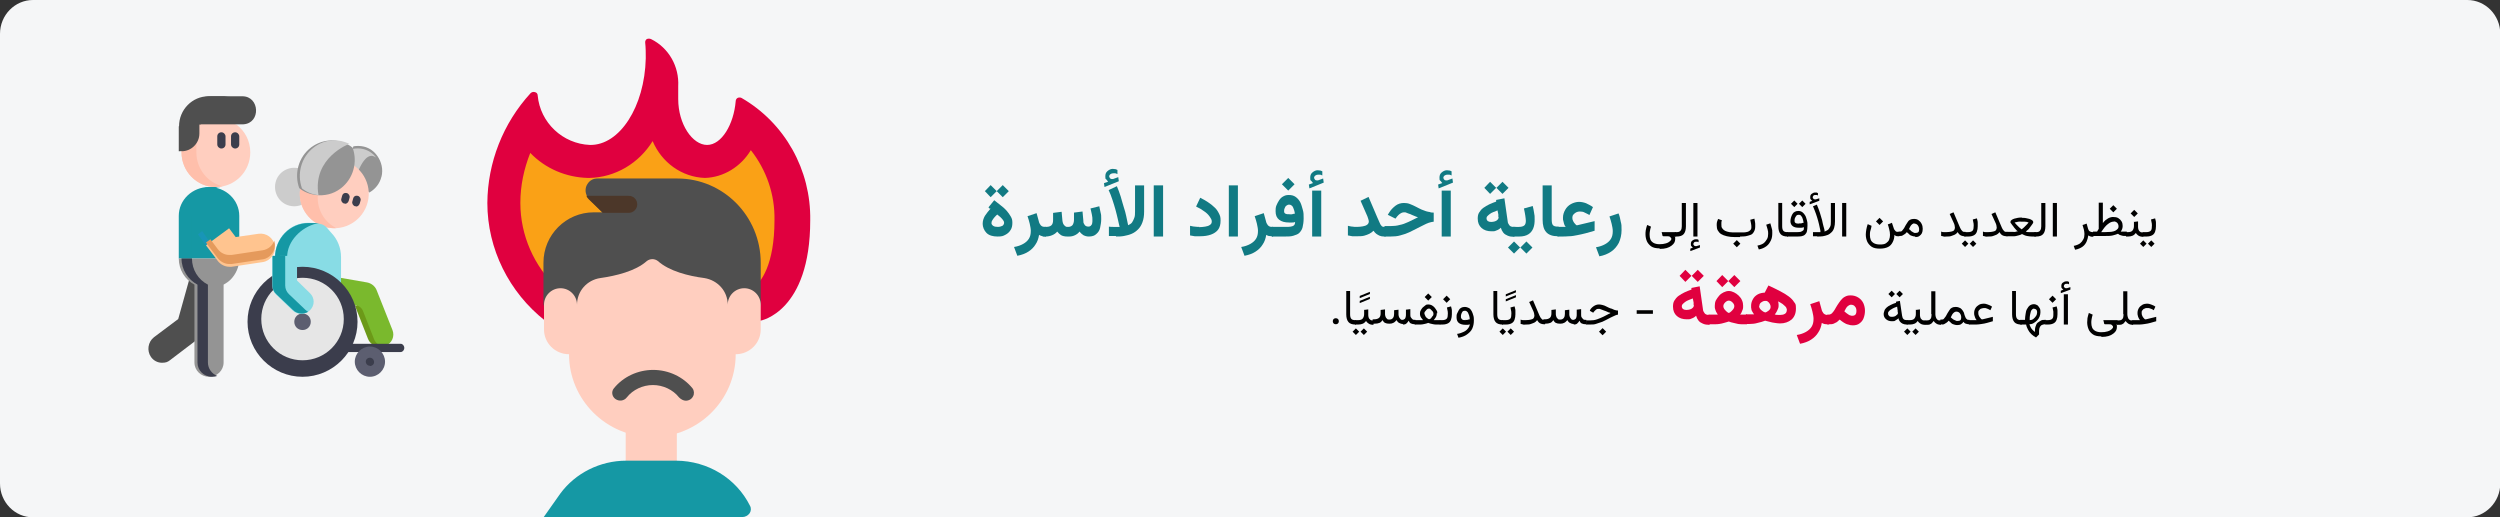 <?xml version="1.0" encoding="UTF-8"?>
<svg xmlns="http://www.w3.org/2000/svg" id="Ebene_1" data-name="Ebene 1" version="1.1" viewBox="0 0 909 188">
  <rect x="0" y="0" width="909" height="188" fill="#333333" stroke="none"/>
  <defs>
    <style>
      .cls-1 {
        fill: #ccc;
      }

      .cls-1, .cls-2, .cls-3, .cls-4, .cls-5, .cls-6, .cls-7, .cls-8, .cls-9, .cls-10, .cls-11, .cls-12, .cls-13, .cls-14, .cls-15, .cls-16, .cls-17, .cls-18, .cls-19, .cls-20, .cls-21 {
        stroke-width: 0px;
      }

      .cls-2 {
        fill: #117a83;
      }

      .cls-3 {
        fill: #3b3d4c;
      }

      .cls-4 {
        fill: #000;
      }

      .cls-5 {
        fill: #7ab92d;
      }

      .cls-6 {
        fill: #ffbfab;
      }

      .cls-7 {
        fill: #e6e6e6;
      }

      .cls-8 {
        fill: #f5f6f7;
      }

      .cls-9 {
        fill: #949494;
      }

      .cls-10 {
        fill: #faa116;
      }

      .cls-11 {
        fill: #e0003f;
      }

      .cls-12 {
        fill: #4f4f4f;
      }

      .cls-13 {
        fill: #5c5e70;
      }

      .cls-14 {
        fill: #1598a4;
      }

      .cls-15 {
        fill: #ffcebf;
      }

      .cls-16 {
        fill: #1895b7;
      }

      .cls-17 {
        fill: #88dce5;
      }

      .cls-18 {
        fill: #4c3729;
      }

      .cls-19 {
        fill: #6c9918;
      }

      .cls-20 {
        fill: #ffc48f;
      }

      .cls-21 {
        fill: #e59a5c;
      }
    </style>
  </defs>
  <g id="Page-1">
    <g id="vorlage">
      <g id="gewalt-in-der-pflege-gruende-ara">
        <g id="Group-9">
          <path id="Path-Copy-5" class="cls-8" d="M12,0h885.1c6.6,0,12,5.5,12,12.3v163.5c0,6.7-5.4,12.3-12,12.3H12c-6.6,0-12-5.5-12-12.3V12.3C0,5.5,5.4,0,12,0Z"></path>
          <path id="Path" class="cls-9" d="M138.7,64.2c-.6,2.6-2.3,4.6-4.4,5.8l-8.4-6.4-.9-.7,3.5-9.7c1.2-.2,2.5-.2,3.8.1,2.1.5,3.8,1.8,4.9,3.4,1.5,2.1,2.2,4.9,1.5,7.6h0Z"></path>
          <path id="Path-2" data-name="Path" class="cls-1" d="M137,57.5c-2.9-2.5-5.6.7-8.2,8.5l-3.8-2.4,3.4-9.5c1.2-.2,2.5-.2,3.7.1,2,.5,3.7,1.7,4.8,3.3h0Z"></path>
          <path id="Path-3" data-name="Path" class="cls-1" d="M108.7,61.2c-3.7-.9-7.6,1.3-8.5,5.1-.9,3.7,1.3,7.6,5.1,8.5,3.7.9,7.6-1.3,8.5-5.1.9-3.7-1.3-7.6-5.1-8.5h0Z"></path>
          <path id="Path-4" data-name="Path" class="cls-15" d="M109.4,67.4c-1.7,6.7,2.4,13.5,9.1,15.2,6.7,1.7,13.5-2.4,15.2-9.1,1.7-6.7-2.4-13.5-9.1-15.2-6.7-1.7-13.5,2.4-15.2,9.1h0Z"></path>
          <path id="Path-5" data-name="Path" class="cls-6" d="M122,83c-1.1,0-2.2-.1-3.4-.4-6.8-1.7-11-8.5-9.2-15.2,1.7-6.7,8.6-10.8,15.5-9.1,1.1.3,2.2.7,3.1,1.2-5.6,0-10.7,3.9-12.1,9.4-1.4,5.6,1.2,11.3,6.1,13.9h0Z"></path>
          <path id="Path-6" data-name="Path" class="cls-3" d="M125.4,74c-.1,0-.2,0-.3,0-.7-.2-1.2-1-1-1.7l.3-1.1c.2-.8.9-1.2,1.7-1,.7.2,1.2,1,1,1.7l-.3,1.1c-.2.6-.7,1.1-1.3,1.1h0Z"></path>
          <path id="Path-7" data-name="Path" class="cls-3" d="M129.4,75c-.1,0-.2,0-.3,0-.7-.2-1.2-1-1-1.7l.3-1.1c.2-.8.9-1.2,1.7-1,.7.2,1.2,1,1,1.7l-.3,1.1c-.2.6-.7,1.1-1.3,1.1Z"></path>
          <path id="Path-8" data-name="Path" class="cls-9" d="M123.9,68.5c-2.7,2.1-6,2.8-9.1,2.4-2.2-.3-4.3-1.1-6-2.5-1.9-5.2-.3-11.3,4.3-14.8,3.9-2.9,8.8-3.3,12.9-1.3.8.4,1.5.8,2.2,1.4,1.9,5.2.3,11.3-4.3,14.8h0Z"></path>
          <path id="Path-9" data-name="Path" class="cls-1" d="M127,52.3h0s-13.5,5-11.2,18.7c-2.2-.3-4.3-1.1-6-2.5-1.9-5.3-.3-11.4,4.3-14.9,3.9-3,8.8-3.3,12.9-1.3h0Z"></path>
          <path id="Path-10" data-name="Path" class="cls-5" d="M123.7,101l9.8,1.7c1.5.3,2.8,1.3,3.4,2.7l5.8,14.6c.9,2.3-.2,4.8-2.5,5.7-.5.2-1.1.3-1.6.3-1.8,0-3.4-1.1-4.1-2.8l-4.9-12.3h-10.5"></path>
          <path id="Path-11" data-name="Path" class="cls-19" d="M139,125.9c-.4,0-.7.1-1.1.1-1.7,0-3.4-1-4.1-2.8l-4.8-12.2c1.3,0,2.5.8,3,2.1l4,10.2c.5,1.3,1.7,2.3,3,2.6h0Z"></path>
          <path id="Path-12" data-name="Path" class="cls-3" d="M145.7,128h-20.3c-.7,0-1.3-.7-1.3-1.5s.6-1.5,1.3-1.5h20.3c.7,0,1.3.7,1.3,1.5s-.6,1.5-1.3,1.5Z"></path>
          <path id="Path-13" data-name="Path" class="cls-17" d="M100,100.5v-7c0-6.9,5.4-12.5,12-12.5s6.3,1.4,8.5,3.7c2.2,2.3,3.5,5.4,3.5,8.8v11.5"></path>
          <path id="Path-14" data-name="Path" class="cls-14" d="M115,81.3c-5.4,1.3-10.6,6.3-10.6,12.2v7.5l-4.4-.4v-7c0-6.9,5.5-12.5,12.2-12.5s1.9.1,2.8.3h0Z"></path>
          <path id="Path-15" data-name="Path" class="cls-3" d="M130,117c0,11-9,20-20,20s-20-9-20-20,9-20,20-20,20,9,20,20Z"></path>
          <path id="Path-16" data-name="Path" class="cls-7" d="M125,116c0,8.3-6.7,15-15,15s-15-6.7-15-15,6.7-15,15-15,15,6.7,15,15Z"></path>
          <path id="Path-17" data-name="Path" class="cls-13" d="M113,117c0,1.7-1.3,3-3,3s-3-1.3-3-3,1.3-3,3-3,3,1.3,3,3Z"></path>
          <path id="Path-18" data-name="Path" class="cls-17" d="M108,93v9l4.7,4.6c1.8,1.7,1.8,4.5,0,6.2-.9.9-2,1.3-3.2,1.3s-2.3-.4-3.2-1.3l-6-5.8c-.8-.8-1.3-1.9-1.3-3.1v-10.8"></path>
          <path id="Path-19" data-name="Path" class="cls-14" d="M112,113.4c-.7.4-1.5.6-2.3.6-1.2,0-2.3-.4-3.2-1.3l-6.1-5.8c-.9-.8-1.3-1.9-1.3-3.1v-10.8h4.6v10.8c0,1.2.5,2.3,1.3,3.1l6.1,5.8c.3.3.6.5,1,.7h0Z"></path>
          <path id="Path-20" data-name="Path" class="cls-13" d="M140,131.5c0,3-2.5,5.5-5.5,5.5s-5.5-2.5-5.5-5.5,2.5-5.5,5.5-5.5,5.5,2.5,5.5,5.5Z"></path>
          <path id="Path-21" data-name="Path" class="cls-3" d="M134.5,133c-1.3,0-2-1.6-1.1-2.5.5-.5,1.3-.6,1.9-.2.5.3.8,1,.7,1.6-.1.7-.8,1.2-1.5,1.2h0Z"></path>
          <path id="Path-22" data-name="Path" class="cls-12" d="M68.9,101.3l-4.1,14.7-8.8,6.6c-2.2,1.7-2.7,4.9-1.1,7.2,1,1.4,2.5,2.1,4,2.1s2.1-.3,3-1l9.6-7.3,6.4-15.8-3.5-7.9-5.7,1.3Z"></path>
          <path id="Path-23" data-name="Path" class="cls-14" d="M87,78.5v15.5h-22v-15.5c0-5.8,4.9-10.5,11-10.5s11,4.7,11,10.5Z"></path>
          <path id="Path-24" data-name="Path" class="cls-15" d="M86.1,45.4c3,2.3,4.9,5.9,4.9,10,0,7-5.6,12.6-12.5,12.6s-12.5-5.7-12.5-12.6v-9l8.1-6.4,12,5.4Z"></path>
          <path id="Path-25" data-name="Path" class="cls-6" d="M81,67.7c-.9.2-1.8.3-2.7.3-6.8,0-12.3-5.7-12.3-12.6v-9l7.9-6.4,3.5,1.6-6,4.8v9c0,6,4.1,11,9.5,12.3Z"></path>
          <path id="Path-26" data-name="Path" class="cls-12" d="M65,45.9v9.1c3.5,0,6.4-2.9,6.4-6.5v-3.3h16.4c.2,0,.5,0,.7,0,6.4-.4,6-10.2-.4-10.2h-12.3c-5.9,0-10.7,4.9-10.7,10.9Z"></path>
          <path id="Path-27" data-name="Path" class="cls-12" d="M84,35c-5.8,0-10.5,4.5-10.9,10.2h-.6v3.3c0,1.8-.7,3.4-1.9,4.6-1.2,1.2-2.8,1.9-4.6,1.9v-9.1c0-6,4.9-10.9,10.9-10.9h7.1Z"></path>
          <path id="Path-28" data-name="Path" class="cls-3" d="M80.5,54c-.8,0-1.5-.7-1.5-1.5v-2.9c0-.9.7-1.5,1.5-1.5s1.5.7,1.5,1.5v2.9c0,.9-.7,1.5-1.5,1.5Z"></path>
          <path id="Path-29" data-name="Path" class="cls-3" d="M85.5,54c-.8,0-1.5-.7-1.5-1.5v-2.9c0-.9.7-1.5,1.5-1.5s1.5.7,1.5,1.5v2.9c0,.9-.7,1.5-1.5,1.5Z"></path>
          <path id="Path-30" data-name="Path" class="cls-9" d="M87,94c0,3-1.2,5.7-3.2,7.7-.7.7-1.6,1.3-2.5,1.8v28.3c0,2.9-2.4,5.2-5.3,5.2s-5.3-2.3-5.3-5.2v-28.3c-3.4-1.8-5.7-5.4-5.7-9.5h22Z"></path>
          <path id="Path-31" data-name="Path" class="cls-14" d="M79,68.2c-5.2.9-9.2,5.2-9.2,10.3v15.5h-3.8v-15.5c0-5.8,5-10.5,11.1-10.5s1.3,0,1.9.2Z"></path>
          <path id="Path-32" data-name="Path" class="cls-3" d="M79,136.7c-.6.2-1.2.3-1.9.3-3,0-5.3-2.3-5.3-5.2v-28.3c-3.4-1.8-5.8-5.4-5.8-9.5h3.8c0,4.1,2.3,7.7,5.8,9.5v28.3c0,2.2,1.4,4.1,3.4,4.9Z"></path>
          <polyline id="Path-33" data-name="Path" class="cls-16" points="76 91 72 85.2 73.5 84 76 87.6"></polyline>
          <path id="Path-34" data-name="Path" class="cls-20" d="M83.3,83l2.4,3.2,8.3-1.2c2.8-.4,5.5,1.5,5.9,4.4.4,2.8-1.6,5.5-4.4,5.9l-11.3,1.7c-.3,0-.5,0-.8,0-1.6,0-3.2-.8-4.2-2.1l-4.3-5.7"></path>
          <path id="Path-35" data-name="Path" class="cls-21" d="M95.5,94.3l-11.3,1.7c-.3,0-.5,0-.8,0-1.6,0-3.2-.8-4.2-2.1l-4.3-5.7,1.6-1.2,2.7,3.6c1,1.3,2.5,2.1,4.2,2.1s.5,0,.8,0l11.3-1.7c2-.3,3.6-1.7,4.2-3.5,0,.3.2.6.2.9.4,2.8-1.6,5.5-4.4,5.9Z"></path>
          <path id="Path-36" data-name="Path" class="cls-11" d="M276.5,116.6s18.1-3.1,18.1-36.5c.3-18.3-9.2-35.4-25-44.5-.4-.2-1-.2-1.4,0-.4.2-.7.7-.7,1.2-.7,8.4-5.1,15.9-10.4,15.9s-10.5-7.5-10.5-16.7v-4.6c.4-7.2-3.4-14-9.9-17.2-.5-.2-1.1-.2-1.5,0s-.7.8-.6,1.4c.2,1.8.2,3.6.2,5.6-.4,17.6-9.5,31.7-20.3,31.5-9.9-.4-18.1-8.1-19-18,0-.6-.4-1.1-1-1.2-.6-.2-1.2,0-1.6.4-10,10.9-15.6,25.2-15.7,39.9,0,16.7,7.9,32.5,21,42.8h78.3Z"></path>
          <path id="Path-37" data-name="Path" class="cls-10" d="M273.6,104.7c3.1-1.7,8-8.5,8-24.6.2-9.3-2.9-18.3-8.6-25.5-3.6,6-9.9,9.9-16.7,10.1-8.4-.3-15.7-5.6-19-13.4-5,8.1-13.6,13.2-23,13.4h-.5c-8-.2-15.5-3.4-21-9.1-2.3,5.8-3.6,11.9-3.6,18.2,0,11.8,5,23,13.4,30.9h71.1Z"></path>
          <path id="Path-38" data-name="Path" class="cls-15" d="M227.5,152v15.2c0,5.1,4.1,9.1,9.3,9.1s9.3-4.1,9.3-9.1v-15.2h-18.6Z"></path>
          <path id="Path-39" data-name="Path" class="cls-12" d="M197.6,95.6v15.3l3.1,3.1h72.8l3.1-3.1v-15.3c0-17-13.6-30.7-30.3-30.7h-29.1c-1.5,0-2.8.7-3.6,2-.8,1.2-.9,2.8-.3,4.1.2.5.5.9.9,1.3l4.8,4.9h-3.1c-10.1,0-18.3,8.2-18.3,18.3Z"></path>
          <path id="Path-40" data-name="Path" class="cls-15" d="M235.2,94.9c-4.1,3.7-11.3,5.4-16.9,6.2-4.9.7-8.5,4.8-8.5,9.7,0-3.3-2.7-6-6-6s-6,2.7-6,6v9c0,5,4.1,9,9.1,9,0,16.6,13.6,30.1,30.3,30.1s30.3-13.4,30.3-30.1c5.1,0,9.1-4.1,9.1-9v-9c0-3.3-2.7-6-6-6s-6,2.7-6,6c0-4.9-3.6-8.9-8.5-9.7-5.6-.7-12.8-2.5-16.9-6.2-1.2-.9-2.8-.9-4,0Z"></path>
          <path id="Path-41" data-name="Path" class="cls-18" d="M213.2,71.2c.2.5.5.9.9,1.3l5.1,4.9h9.4c1.7,0,3.1-1.4,3.1-3.1s-1.3-3.1-3.1-3.1h-15.4Z"></path>
          <path id="Path-42" data-name="Path" class="cls-12" d="M249.3,145.7c1.2,0,2.2-.6,2.7-1.6.5-.9.4-2.1-.2-2.9-3.4-4.2-8.7-6.7-14.3-6.7s-10.9,2.5-14.3,6.7c-1,1.2-.7,3,.6,3.9s3.1.7,4.1-.6c2.2-2.8,5.8-4.5,9.5-4.5s7.3,1.7,9.5,4.5c.7.7,1.6,1.2,2.5,1.2h0Z"></path>
        </g>
        <g id="Group-Copy-6">
          <path id="Path-43" data-name="Path" class="cls-14" d="M227.7,167.5c-9.5,0-18.5,4.5-24,12l-6,8.5h72.2c1,0,2-.5,2.6-1.3.6-.8.7-1.9.2-2.8-5-10-15.3-16.3-26.8-16.4h-18.1Z"></path>
        </g>
      </g>
    </g>
  </g>
  <g>
    <path id="Shape" class="cls-4" d="M735.1,80.6c.3,0,.7,0,1.1,0s1,.1,1.4.3c-.3.4-.6.7-.9,1s-.6.6-.8.8-.5.4-.6.5l-.2.2-.4-.3c-.3-.2-.6-.5-1-.9s-.8-.8-1.2-1.3c.4-.1.9-.2,1.4-.3s.9,0,1.1,0ZM735.1,79.1c-.5,0-.9,0-1.4.1s-.9.2-1.3.3-.7.3-1,.5-.4.4-.4.7,0,.3.2.5.3.5.5.7.4.5.6.8.5.5.7.8.5.5.7.6c-.3,0-.6.1-.9.2s-.7,0-1,0-.6,0-.8,0h-1.4v1.6h1.4c.4,0,.9,0,1.4,0s1-.2,1.5-.3,1-.3,1.3-.5c.6.3,1.2.6,1.8.7s1.2.2,1.8.2h1.4v-1.6h-1.4c-.3,0-.6,0-1,0s-.8,0-1.2-.2c.2-.2.4-.4.7-.6s.5-.5.7-.8.4-.5.6-.8.4-.5.5-.7.2-.4.2-.5c0-.2-.1-.5-.4-.7s-.6-.4-1-.5-.9-.2-1.3-.3-.9-.1-1.4-.1Z"></path>
    <path id="Path-44" data-name="Path" class="cls-4" d="M726,82.8c0,.4-.1.6-.3.9s-.6.4-1,.5-1.1.2-1.8.2-.6,0-.9,0-.6,0-1-.2v1.6c.3,0,.6.1.9.2s.7,0,1.1,0c.6,0,1.2,0,1.7-.2s.9-.3,1.3-.5.7-.5,1-.9c.2.3.4.6.6.8s.5.4.8.5.7.2,1.1.2h.4v-1.6h-.4c-.3,0-.5,0-.7-.2s-.4-.4-.6-.7-.4-.8-.7-1.5l-2-4.7-1.4.6,1.6,3.5c0,.2.2.4.2.7s.1.4.1.6Z"></path>
    <path id="Shape-2" data-name="Shape" class="cls-4" d="M714.2,84.4v1.6h.7v-1.6h-.7ZM717.4,87.4l-1.2,1.2,1.2,1.2,1.2-1.2-1.2-1.2ZM714.5,87.4l-1.2,1.2,1.2,1.2,1.2-1.2-1.2-1.2ZM715.7,86c.9,0,1.6-.2,2.1-.5s.8-.7,1-1.3.3-1.2.3-1.9,0-.9,0-1.4-.2-1-.3-1.5l-1.5.4c.1.5.2,1,.3,1.5s0,.9,0,1.2c0,.6-.1,1.1-.4,1.4s-.8.5-1.6.5h-.9v1.6h1Z"></path>
    <path id="Path-45" data-name="Path" class="cls-4" d="M710.8,82.8c0,.4-.1.6-.3.9s-.6.4-1,.5-1.1.2-1.8.2-.6,0-.9,0-.6,0-1-.2v1.6c.3,0,.6.1.9.2s.7,0,1.1,0c.6,0,1.2,0,1.7-.2s.9-.3,1.3-.5.7-.5,1-.9c.2.3.4.6.6.8s.5.4.8.5.7.2,1.1.2h.4v-1.6h-.4c-.3,0-.5,0-.7-.2s-.4-.4-.6-.7-.4-.8-.7-1.5l-2-4.7-1.4.6,1.6,3.5c0,.2.2.4.2.7s.1.4.1.6Z"></path>
    <path id="Shape-3" data-name="Shape" class="cls-4" d="M696,81.3c.5,0,1,.2,1.3.6s.5.9.5,1.5-.1.8-.3,1-.5.3-1,.3-.4,0-.6-.1-.5-.2-.7-.4c-.2-.1-.4-.2-.5-.4s-.4-.3-.6-.5c.2-.3.3-.7.5-1s.4-.6.7-.8.5-.3.8-.3ZM696.4,86.2c.6,0,1.1-.1,1.5-.4s.7-.6.9-1,.3-1,.3-1.6-.1-1.2-.4-1.8-.6-.9-1.1-1.3-1.1-.5-1.7-.5-1,.1-1.4.3-.7.5-.9.9-.5.7-.7,1.1-.4.8-.6,1.1-.5.6-.7.9-.6.3-1,.3h-.3v1.6h.4c.4,0,.8,0,1.1-.2s.5-.3.8-.5.5-.4.7-.7c.4.3.7.6,1,.9s.7.4,1,.5.7.2,1.1.2Z"></path>
    <path id="Shape-4" data-name="Shape" class="cls-4" d="M683.4,79.2l-1.3,1.3,1.3,1.3,1.3-1.3-1.3-1.3ZM683.5,88.9c-.9,0-1.7-.2-2.2-.5s-.9-.7-1.1-1.2-.3-1.1-.3-1.7,0-1.1.2-1.7.3-1.1.4-1.7l-1.4-.6c-.2.6-.4,1.3-.5,1.9s-.2,1.3-.2,1.9c0,.9.2,1.8.5,2.5s.9,1.4,1.6,1.9,1.8.7,3,.7,2.2-.2,3-.6,1.3-1,1.7-1.8.6-1.6.6-2.6c.2.2.4.3.6.4s.5.1.9.1h.3v-1.6h-.3c-.5,0-.9,0-1.1-.3s-.5-.5-.6-.9l-.7-2.1-1.5.6c.2.4.3,1,.5,1.7s.3,1.4.3,2.1-.1,1.1-.3,1.7-.6.9-1.1,1.3-1.3.5-2.3.5Z"></path>
    <polygon id="Path-46" data-name="Path" class="cls-4" points="671.3 73.8 669.8 73.8 669.8 86 671.3 86 671.3 73.8"></polygon>
    <path id="Shape-5" data-name="Shape" class="cls-4" d="M659,73l-1,.4v.9c.1,0,3.5-1.3,3.5-1.3v-.9c-.1,0-1.3.4-1.3.4,0,0,0,0,0,0s0,0,0,0c-.3,0-.6,0-.8-.2s-.3-.4-.3-.5c0-.3.1-.5.3-.7s.4-.2.7-.2.3,0,.4,0,.3,0,.5.2v-.9c-.2,0-.3-.2-.5-.2s-.4,0-.6,0c-.4,0-.8.2-1.2.5s-.5.7-.5,1.2,0,.6.2.8.3.4.5.5ZM660.7,86c.8,0,1.5,0,2.1-.1s1.3-.3,1.8-.5,1-.6,1.4-1,.7-.9.9-1.6.3-1.4.3-2.3v-6.7h-1.5v6.7c0,.8,0,1.5-.3,2s-.5.9-.8,1.1-.7.4-1.2.6v-.5c-.1-.4-.2-.9-.4-1.5s-.3-1.4-.5-2.2-.5-1.7-.8-2.7-.7-1.9-1.1-2.9l-1.4.6c.4,1,.8,1.9,1.1,2.8s.6,1.8.8,2.6.4,1.5.5,2.1.2,1.1.3,1.4v.5s-.2,0-.4,0-.4,0-.6,0-.5,0-.8,0-.6,0-.9,0v1.5c.3,0,.5,0,.8,0s.5,0,.7,0Z"></path>
    <path id="Shape-6" data-name="Shape" class="cls-4" d="M655.3,72.9l-1.2,1.2,1.2,1.2,1.2-1.2-1.2-1.2ZM652.4,72.9l-1.2,1.2,1.2,1.2,1.2-1.2-1.2-1.2ZM654.2,81.3c-.5,0-1,0-1.3-.2s-.4-.4-.4-.8,0-.6.1-.9.3-.6.5-.9.5-.4.9-.4.6,0,.8.3.4.4.5.7.2.6.3.9.1.7.2,1c-.3,0-.5.1-.8.2s-.5,0-.8,0ZM653.1,84.4h-3.3v1.6h3.2c.8,0,1.5,0,2-.1s1-.3,1.3-.6.6-.7.7-1.2.2-1.2.2-2.1,0-1.3-.2-1.9-.3-1.2-.6-1.7-.6-.9-1-1.2-.9-.5-1.5-.5-.9.1-1.3.3-.7.5-.9.9-.4.8-.5,1.2-.2.9-.2,1.3c0,.8.3,1.4.8,1.8s1.2.6,2.2.6.7,0,1,0,.6-.1.9-.2c0,.6,0,1-.3,1.2s-.5.4-.9.5-.9.1-1.6.1Z"></path>
    <path id="Path-47" data-name="Path" class="cls-4" d="M646.6,73.8v8.5c0,1.3.3,2.2.8,2.8s1.4.9,2.5.9h.2v-1.6h-.2c-.6,0-1.1-.1-1.4-.4s-.5-.8-.5-1.7v-8.5h-1.5Z"></path>
    <path id="Path-48" data-name="Path" class="cls-4" d="M639.5,90.7c1.1-.2,2-.6,2.8-1.2s1.2-1.3,1.6-2.1.5-1.7.5-2.7,0-1.1-.2-1.7-.3-1.2-.5-1.8l-1.5.5c.2.6.3,1.1.5,1.7s.2,1.1.2,1.6c0,.7-.1,1.4-.4,1.9s-.7,1.1-1.2,1.5-1.3.7-2.3.9l.5,1.4Z"></path>
    <path id="Shape-7" data-name="Shape" class="cls-4" d="M631.5,87.3l-1.3,1.3,1.3,1.3,1.3-1.3-1.3-1.3ZM632.7,86c.7,0,1.4,0,2-.1s1.2-.3,1.8-.5.9-.6,1.2-1.1.5-1.1.5-1.9,0-.4,0-.7,0-.7-.1-1.1-.1-.7-.2-1.1l-1.5.4c.1.5.2,1,.3,1.5s.1.9.1,1.2c0,.5-.1.8-.4,1.1s-.6.5-1,.6-.9.2-1.3.2-.9,0-1.2,0h-1.9c-.8,0-1.6,0-2.2-.1s-1.2-.3-1.6-.5-.7-.5-1-.9-.3-.8-.3-1.3,0-.5,0-.8.1-.6.2-.8l-1.4-.5c-.1.4-.3.7-.4,1.1s-.1.8-.1,1.2c0,.7.1,1.4.4,1.9s.7,1,1.2,1.3,1.2.6,2.1.8,1.8.3,2.9.3h1.9Z"></path>
    <path id="Shape-8" data-name="Shape" class="cls-4" d="M615.6,90l-1,.4v.9c.1,0,3.5-1.3,3.5-1.3v-.9c-.1,0-1.3.4-1.3.4,0,0,0,0,0,0s0,0,0,0c-.3,0-.6,0-.8-.2s-.3-.4-.3-.5c0-.3.1-.5.3-.7s.4-.2.7-.2.3,0,.4,0,.3,0,.5.2v-.9c-.2,0-.3-.2-.5-.2s-.4,0-.6,0c-.4,0-.8.2-1.2.5s-.5.7-.5,1.2,0,.6.2.8.3.4.5.5ZM617.2,73.8h-1.5v12.2h1.5v-12.2Z"></path>
    <path id="Path-49" data-name="Path" class="cls-4" d="M609,84.4v1.6h.7c1.1,0,2-.3,2.5-.9s.8-1.5.8-2.8v-8.5h-1.5v8.5c0,.6-.1,1.1-.4,1.5s-.7.6-1.4.6h-.7Z"></path>
    <path id="Path-50" data-name="Path" class="cls-4" d="M603.5,90.5c1,0,1.8-.1,2.5-.3s1.3-.5,1.8-.9.8-.7,1-1.1.3-.8.3-1.2,0-.3,0-.5,0-.3-.2-.5h.4v-1.6h-4.9c0,0-.1,0-.2,0s0,0,0,.1l.2.8c0,.2,0,.3.1.4s.1.2.3.2h1.3c.5,0,.9,0,1.2.3s.4.4.4.7-.2.5-.5.8-.8.6-1.5.8-1.4.3-2.3.3-1.7-.2-2.2-.5-.9-.7-1.1-1.2-.3-1.1-.3-1.7,0-.7.1-1.3.2-1.1.4-1.7l-1.4-.6c-.2.7-.4,1.3-.5,1.9s-.1,1.1-.1,1.5c0,.9.2,1.8.5,2.5s.9,1.4,1.6,1.9,1.8.7,3,.7Z"></path>
    <path id="Path-51" data-name="Path" class="cls-2" d="M581.5,93.2c1.7-.3,3.1-.9,4.3-1.7s2.1-1.9,2.8-3.2c.6-1.3,1-2.9,1-4.6s0-2-.3-3.1c-.2-1.1-.4-2.1-.8-3l-3.3,1.1c.3.9.6,1.8.8,2.7s.4,1.8.4,2.6c0,1.2-.2,2.1-.7,2.9-.5.8-1.2,1.4-2.1,1.9s-2,.9-3.3,1.1l1.2,3.2Z"></path>
    <path id="Path-52" data-name="Path" class="cls-2" d="M569.4,82.5h-3.1v3.5h1.3c.9,0,1.9,0,2.9-.1,1,0,2-.2,3-.4,1-.2,2-.4,3.1-.7s2.1-.6,3.2-.9v-3.5l-6.3,1.5s0,0-.1,0c0,0,0,0-.1,0-.2,0-.4-.3-.6-.5-.3-.3-.5-.6-.7-1-.2-.4-.3-.8-.3-1.2s.1-.9.4-1.2c.3-.3.6-.6,1-.8s.9-.3,1.3-.3c.7,0,1.3.1,1.8.4s1.2.5,1.7.9l1.3-2.9c-.8-.6-1.7-1-2.5-1.4-.8-.3-1.7-.5-2.6-.5s-2,.3-2.9.8c-.9.5-1.6,1.2-2.1,2.1-.5.9-.8,1.8-.8,2.8s0,.7.1,1.1.2.8.3,1.2.3.7.5,1Z"></path>
    <path id="Path-53" data-name="Path" class="cls-2" d="M560.9,67.4v12.5c0,2,.4,3.5,1.3,4.5s2.3,1.5,4.2,1.5h.3v-3.5h-.3c-.9,0-1.5-.2-1.8-.6s-.4-1.1-.4-2.1v-12.3h-3.3Z"></path>
    <path id="Shape-9" data-name="Shape" class="cls-2" d="M550.2,82.5v3.5h1.1v-3.5h-1.1ZM555,87.8l-2.2,2.2,2.2,2.2,2.2-2.2-2.2-2.2ZM550.5,87.8l-2.2,2.2,2.2,2.2,2.2-2.2-2.2-2.2ZM552.4,86c1.4,0,2.5-.3,3.3-.8.8-.5,1.4-1.2,1.8-2.2s.5-2,.5-3.2,0-1.5-.2-2.4c-.1-.8-.3-1.7-.5-2.5l-3.2.9c.2,1,.4,1.8.5,2.6.1.8.2,1.4.2,1.9,0,.8-.2,1.4-.6,1.7-.4.3-1,.5-1.9.5h-1.4v3.5h1.5Z"></path>
    <path id="Shape-10" data-name="Shape" class="cls-2" d="M546.3,66.1l-2.2,2.2,2.2,2.2,2.2-2.2-2.2-2.2ZM541.8,66.1l-2.1,2.2,2.1,2.2,2.2-2.2-2.2-2.2ZM550.3,86h.4v-3.5h-.4c-.7,0-1.2-.2-1.5-.6s-.6-.9-.6-1.4l-1.2-8.4-3,.6v.6c-.8.3-1.7.6-2.5,1s-1.5.8-2.2,1.3-1.1,1.1-1.5,1.7-.5,1.4-.5,2.2c0,1.5.5,2.6,1.4,3.4s2.1,1.2,3.6,1.2,1.2-.1,1.8-.3,1.1-.5,1.6-1c.2.7.5,1.3.9,1.8s.9.8,1.6,1.1,1.4.4,2.2.4ZM544.9,78.9c0,.4-.1.7-.4,1s-.6.5-1,.6-.8.2-1.3.2-.9-.1-1.2-.3-.5-.6-.5-1,.1-.6.3-.8.5-.5.9-.8.8-.5,1.3-.7,1-.4,1.5-.6l.3,1.5c0,.2,0,.3,0,.5s0,.3,0,.4Z"></path>
    <path id="Shape-11" data-name="Shape" class="cls-2" d="M524.3,66.6l-1.4.5.2,1.4,5.2-2.1-.2-1.5-1.9.7s0,0,0,0,0,0,0,0c-.5,0-.8,0-1-.2s-.3-.4-.4-.7c0-.4.2-.7.5-.9s.6-.3,1-.3.5,0,.7,0,.5.2.8.3v-1.5c-.3-.1-.5-.3-.8-.3s-.6-.1-.9-.1c-.7,0-1.3.3-1.9.8s-.8,1.1-.8,1.9,0,.9.3,1.1.4.6.7.8ZM527.5,69.3h-3.3v16.7h3.3v-16.7Z"></path>
    <path id="Path-54" data-name="Path" class="cls-2" d="M503.4,82.5v3.5h2.2c1.3,0,2.5-.1,3.5-.4,1.1-.3,2.1-.6,3.2-1.1,1-.5,2.1-1,3.2-1.6.8-.4,1.6-.8,2.2-1.1.6-.3,1.2-.6,1.8-.8.6-.2,1.1-.3,1.8-.4v-3.3c-.5,0-1,0-1.4-.2-.4,0-.9-.2-1.4-.3-.5-.2-1-.4-1.6-.6-.6-.3-1.3-.6-2-1-.7-.4-1.5-.7-2.2-1s-1.5-.4-2.2-.4c-1.1,0-2.2.3-3.1,1s-1.7,1.5-2.3,2.5l-.5.8,2.8,1.4.6-.8c.3-.3.6-.7,1.1-1,.4-.3.9-.5,1.4-.5s.2,0,.4,0,.4.1.6.2.5.2.8.3c.3.1.7.2,1,.4.4.2.8.3,1.2.5s.8.3,1.1.4c-1.3.6-2.4,1.2-3.5,1.7-1.1.5-2.1.9-3.2,1.1-1,.3-2.2.4-3.3.4h-2.2Z"></path>
    <path id="Path-55" data-name="Path" class="cls-2" d="M497.7,80.5c0,.5-.2.9-.6,1.2-.4.3-.9.5-1.6.6-.6.1-1.3.2-2.1.2s-1.1,0-1.6-.1c-.6,0-1.1-.2-1.7-.3v3.5c.5.1,1.1.2,1.6.3.5,0,1.2,0,1.9,0s1.7,0,2.4-.2c.7-.2,1.3-.4,1.9-.7s1.1-.7,1.5-1.1c.3.4.6.8,1,1.1s.8.5,1.2.7c.5.2,1,.3,1.7.3h.5v-3.5h-.5c-.4,0-.8-.1-1-.4-.3-.3-.5-.7-.7-1.2s-.5-1.1-.8-1.8l-3.2-7.5-2.9,1.4,2.5,5.7c.1.3.2.6.3.9.1.4.2.6.2.9Z"></path>
    <path id="Shape-12" data-name="Shape" class="cls-2" d="M477.3,66.6l-1.4.5.2,1.4,5.2-2.1-.2-1.5-1.9.7s0,0,0,0,0,0,0,0c-.5,0-.8,0-1-.2s-.3-.4-.4-.7c0-.4.2-.7.5-.9s.6-.3,1-.3.5,0,.7,0,.5.2.8.3v-1.5c-.3-.1-.5-.3-.8-.3s-.6-.1-.9-.1c-.7,0-1.3.3-1.9.8s-.8,1.1-.8,1.9,0,.9.3,1.1.4.6.7.8ZM480.4,69.3h-3.3v16.7h3.3v-16.7Z"></path>
    <path id="Shape-13" data-name="Shape" class="cls-2" d="M468.4,64.7l-2.3,2.3,2.3,2.3,2.3-2.3-2.3-2.3ZM468.8,77.9c-.5,0-1,0-1.4-.2s-.5-.5-.5-.9,0-.7.2-1.1.3-.7.6-.9.6-.4,1-.4.6.1.9.3.5.5.6.8.3.7.4,1.1.2.8.2,1.1c-.3,0-.7.1-1,.2s-.7,0-1.1,0ZM467.4,82.5h-5v3.5h4.8c1.2,0,2.2,0,3.1-.3s1.6-.5,2.1-1,1-1.2,1.2-2,.4-2,.4-3.3,0-2.1-.3-3.1-.5-1.9-.9-2.7-1-1.5-1.7-2-1.5-.7-2.5-.7-1.4.2-2,.5-1.1.8-1.5,1.4-.7,1.2-1,1.9-.3,1.4-.3,2.1c0,1.4.4,2.4,1.3,3.1s2.1,1,3.6,1,.8,0,1.1,0,.7,0,1.1-.2c0,.5-.1.9-.4,1.2s-.7.4-1.2.5-1.2.1-2,.1Z"></path>
    <path id="Path-56" data-name="Path" class="cls-2" d="M462.5,86h.4v-3.5h-.5c-.6,0-1-.2-1.4-.6-.3-.4-.6-.9-.7-1.5l-.8-2.9-3.3,1.1c.3.9.6,1.8.8,2.7.2,1,.4,1.8.4,2.6,0,1.2-.2,2.1-.7,2.9-.5.8-1.2,1.4-2.1,1.9s-2,.9-3.3,1.1l1.2,3.2c1.6-.3,2.9-.8,4-1.5s2-1.6,2.6-2.6c.7-1,1.1-2.2,1.3-3.5.2.1.5.3.9.4.4,0,.8.1,1.2.1Z"></path>
    <polygon id="Path-57" data-name="Path" class="cls-2" points="450.1 67.4 446.8 67.4 446.8 86 450.1 86 450.1 67.4"></polygon>
    <path id="Path-58" data-name="Path" class="cls-2" d="M436.1,82.5c-.5,0-1,0-1.6-.1-.6,0-1.2-.2-1.8-.3v3.5c.6.1,1.1.2,1.7.3.6,0,1.2,0,1.9,0,1.6,0,2.9-.2,4-.6,1.1-.4,2-1,2.6-1.8.6-.8.9-1.9.9-3.3s-.2-1.8-.6-2.6-.9-1.6-1.6-2.2c-.7-.7-1.5-1.3-2.4-1.9-.9-.6-1.8-1.1-2.8-1.6l-1.5,3.2c1.1.5,2.1,1.1,2.9,1.7.9.6,1.5,1.2,2,1.9s.8,1.2.8,1.8-.2,1-.7,1.3c-.4.3-1,.5-1.7.6-.7.1-1.5.2-2.3.2Z"></path>
    <polygon id="Path-59" data-name="Path" class="cls-2" points="422.9 67.4 419.5 67.4 419.5 86 422.9 86 422.9 67.4"></polygon>
    <path id="Shape-14" data-name="Shape" class="cls-2" d="M402.8,66.1l-1.4.5.2,1.4,5.2-2.1-.2-1.5-1.9.7s0,0,0,0,0,0,0,0c-.5,0-.8,0-1-.2s-.3-.4-.4-.7c0-.4.2-.7.5-.9s.6-.3,1-.3.5,0,.7,0,.5.2.8.3v-1.5c-.3-.1-.5-.3-.8-.3s-.6-.1-.9-.1c-.7,0-1.3.3-1.9.8s-.8,1.1-.8,1.9,0,.9.3,1.1.4.6.7.8ZM405.7,86c1,0,2,0,3-.2s1.9-.4,2.8-.8,1.6-.9,2.3-1.6,1.2-1.5,1.6-2.6.6-2.3.6-3.8v-9.6h-3.3v9.4c0,1,0,1.8-.3,2.5s-.5,1.2-.8,1.6-.8.7-1.4,1l-.2-.9c-.1-.6-.3-1.4-.5-2.4s-.5-2.1-.9-3.3-.7-2.5-1.1-3.8-.9-2.6-1.4-3.8l-3,1.4c.5,1.1,1,2.3,1.4,3.6s.8,2.4,1.1,3.6.6,2.2.8,3.2.4,1.7.5,2.2l.2.8c-.1,0-.3,0-.4,0h-.5c-.4,0-.9,0-1.4,0s-1.1,0-1.6-.1v3.4c.5,0,.9,0,1.4,0s.9,0,1.3,0Z"></path>
    <path id="Path-60" data-name="Path" class="cls-2" d="M388.8,86c.8,0,1.5-.2,2.1-.5.6-.3,1.2-.7,1.6-1.3.4.5.8.9,1.4,1.3.6.3,1.2.5,2,.5,1.2,0,2.1-.3,2.7-.9.7-.6,1.2-1.3,1.4-2.3s.4-2,.4-3.1,0-1.6-.2-2.3-.3-1.6-.5-2.4l-3.2.8c.2.7.3,1.4.5,2.2s.2,1.4.2,2,0,.8-.1,1.2c0,.4-.3.6-.5.9-.2.2-.5.3-.9.3s-.7-.1-1-.3c-.3-.2-.4-.5-.6-.8s-.2-.7-.2-1.1l-.3-3.3-3.1.4c0,.3,0,.7,0,1,0,.4,0,.7,0,1,0,.3,0,.5,0,.6,0,.8-.2,1.4-.5,1.9-.3.4-.9.7-1.6.7s-.8,0-1.1-.3c-.3-.2-.5-.4-.7-.8s-.2-.7-.3-1.1l-.3-3.3-3.1.4c0,.3,0,.7,0,1,0,.4,0,.7,0,1,0,.3,0,.5,0,.6,0,.9-.2,1.6-.7,2-.5.4-1.2.5-2.2.5h-.9v3.5h.9c1.1,0,1.9-.2,2.6-.5s1.3-.7,1.8-1.3c.4.5.9,1,1.4,1.3s1.3.5,2.3.5Z"></path>
    <path id="Path-61" data-name="Path" class="cls-2" d="M379.9,86h.4v-3.5h-.5c-.6,0-1-.2-1.4-.6-.3-.4-.6-.9-.7-1.5l-.8-2.9-3.3,1.1c.3.9.6,1.8.8,2.7.2,1,.4,1.8.4,2.6,0,1.2-.2,2.1-.7,2.9-.5.8-1.2,1.4-2.1,1.9s-2,.9-3.3,1.1l1.2,3.2c1.6-.3,2.9-.8,4-1.5s2-1.6,2.6-2.6c.7-1,1.1-2.2,1.3-3.5.2.1.5.3.9.4s.8.1,1.2.1Z"></path>
    <path id="Shape-15" data-name="Shape" class="cls-2" d="M365.1,80.9c0,.5-.2.9-.6,1.2-.4.2-1,.4-1.7.4s-1.3-.1-1.7-.4c-.4-.3-.6-.6-.6-1s.1-.7.3-1c.2-.4.5-.7.8-1.1.3-.4.7-.7,1-1,.4.3.7.6,1.1.9.4.4.7.7,1,1.1.3.4.4.7.4,1ZM360.2,75.8c-.8.9-1.5,1.8-2.1,2.7-.5.9-.8,1.8-.8,2.9s.5,2.4,1.4,3.3c.9.9,2.3,1.3,4,1.3s2-.2,2.8-.6c.8-.4,1.5-1,1.9-1.7.5-.7.7-1.6.7-2.7s-.2-1.6-.6-2.3c-.4-.7-.9-1.4-1.5-2.1-.6-.7-1.3-1.3-2.1-1.9-.8-.6-1.6-1.3-2.4-1.9l-2.1,2.6.5.5ZM364.6,67.3l-2.2,2.2,2.2,2.2,2.2-2.2-2.2-2.2ZM360.2,67.3l-2.1,2.2,2.1,2.2,2.2-2.2-2.2-2.2Z"></path>
    <path id="Shape-16" data-name="Shape" class="cls-4" d="M734.8,118h1.9c.1.7.4,1.3.7,1.9s.7,1.1,1.2,1.6,1.1.9,1.7,1.2l1.1-1.1c0-.1,0-.3,0-.4s0-.3,0-.4c0-.5,0-.9.1-1.3s.2-.6.4-.9.4-.4.7-.5.6-.2,1-.2h.3v-1.6h-.3c-.6,0-1.2,0-1.6.3s-.9.5-1.2.8-.5.8-.7,1.4-.2,1.2-.2,1.9c-.3-.2-.6-.5-.9-.8s-.5-.6-.7-1-.3-.7-.4-1c.5,0,1-.1,1.5-.4s.9-.6,1.3-1,.7-.9.9-1.4.3-1.1.3-1.6,0-1.1-.3-1.5-.5-.8-.8-1-.8-.4-1.3-.4-1.1.2-1.5.5-.7.8-1,1.3-.4,1.1-.5,1.8-.2,1.3-.2,1.9v.2h-1.8v1.6ZM739.7,112.3c.3,0,.5.1.7.3s.3.5.3.9-.1,1-.4,1.4-.6.8-1,1.1-.9.4-1.3.4v-.2c0-.6,0-1.1.1-1.6s.2-.9.3-1.3.3-.6.5-.8.4-.3.7-.3Z"></path>
    <path id="Path-62" data-name="Path" class="cls-4" d="M731.6,105.8v8.5c0,1.3.3,2.2.8,2.8s1.4.9,2.5.9h.2v-1.6h-.2c-.6,0-1.1-.1-1.4-.4s-.5-.8-.5-1.7v-8.5h-1.5Z"></path>
    <path id="Path-63" data-name="Path" class="cls-4" d="M718.6,116.4h-2.7v1.6h.9c.6,0,1.2,0,1.8,0s1.2-.1,1.9-.2,1.3-.2,2-.4,1.4-.4,2.1-.6v-1.6l-3.7.9c0,0-.1,0-.2,0s0,0-.1,0c0,0-.2,0-.4-.3s-.4-.4-.6-.8-.3-.7-.3-1.2,0-.7.3-1,.4-.5.8-.6.6-.2,1-.2.7,0,1.1.2.8.3,1.2.6l.6-1.3c-.5-.4-1.1-.6-1.6-.8s-1-.3-1.4-.3-1.2.1-1.7.4-1,.7-1.3,1.2-.5,1.1-.5,1.7,0,.6.1,1,.2.6.3.9.3.5.5.8Z"></path>
    <path id="Shape-17" data-name="Shape" class="cls-4" d="M705.9,118c.4,0,.8,0,1.1-.2s.5-.3.8-.5.5-.4.7-.7c.4.3.7.6,1,.9s.7.4,1,.5.7.2,1.1.2c.6,0,1.1-.1,1.4-.3s.7-.5.9-.9c.2.3.5.6.9.7s.7.2,1.1.2h.2v-1.6h-.2c-.3,0-.5,0-.7-.2s-.4-.3-.5-.6-.3-.6-.4-1c-.1-.6-.3-1.1-.6-1.5s-.6-.8-1-1-.9-.4-1.6-.4-1,.1-1.4.3-.7.5-.9.9-.5.7-.7,1.1-.4.8-.6,1.1-.5.6-.7.9-.6.3-1,.3h-.3v1.6h.4ZM711.3,113.3c.5,0,1,.2,1.3.6s.5.9.5,1.5-.1.8-.3,1-.5.3-1,.3-.4,0-.6-.1-.4-.2-.7-.3c-.2-.1-.4-.2-.6-.4s-.4-.3-.6-.5c.2-.3.3-.7.5-1s.4-.6.7-.8.5-.3.8-.3Z"></path>
    <path id="Path-64" data-name="Path" class="cls-4" d="M702.3,114.2c0,.4,0,.8-.1,1.2s-.3.6-.5.8-.6.3-1.1.3h-.7v1.6h.7c.5,0,.9,0,1.2-.2s.6-.3.7-.5.4-.4.6-.7c.2.3.3.5.6.7s.5.4.8.5.7.2,1.1.2h.2v-1.6h-.3c-.5,0-.8,0-1.1-.3s-.4-.5-.5-.8-.2-.7-.2-1.1v-8.4h-1.5v8.3Z"></path>
    <path id="Shape-18" data-name="Shape" class="cls-4" d="M693.3,116.4v1.6h.7v-1.6h-.7ZM696.5,119.4l-1.2,1.2,1.2,1.2,1.2-1.2-1.2-1.2ZM693.5,119.4l-1.2,1.2,1.2,1.2,1.2-1.2-1.2-1.2ZM696.6,112.6c0,.3,0,.5,0,.8s0,.5,0,.8c0,.7-.2,1.2-.5,1.6s-.9.6-1.6.6h-.8v1.6h.8c.6,0,1.1-.1,1.6-.3s.9-.6,1.2-1c.2.3.3.5.6.7s.5.4.8.5.7.2,1.1.2h.2v-1.6h-.2c-.4,0-.7,0-.9-.2s-.5-.4-.6-.7-.2-.6-.2-1v-2.1c-.1,0-1.6.2-1.6.2Z"></path>
    <path id="Shape-19" data-name="Shape" class="cls-4" d="M690.7,105.7l-1.2,1.2,1.2,1.2,1.2-1.2-1.2-1.2ZM687.8,105.7l-1.2,1.2,1.2,1.2,1.2-1.2-1.2-1.2ZM693.3,118h.3v-1.6h-.3c-.5,0-.9-.1-1.2-.4s-.4-.7-.5-1.2l-.8-5.4-1.4.3v.4c-.7.2-1.4.5-2,.8s-1.1.6-1.4.9-.7.7-.8,1.1-.3.8-.3,1.3c0,.8.3,1.4.9,1.9s1.3.7,2.1.7.9,0,1.3-.3.8-.4,1.1-.8c0,.5.3.9.5,1.2s.6.6,1,.8.9.3,1.5.3ZM690.1,113.5c0,.4,0,.7-.3.9s-.5.5-.8.6-.6.2-1,.2-.8,0-1.1-.3-.4-.5-.4-.9,0-.5.2-.7.3-.4.6-.6.6-.4,1-.6.9-.4,1.5-.6l.2,1.5c0,0,0,.2,0,.3s0,.2,0,.3Z"></path>
    <path id="Shape-20" data-name="Shape" class="cls-11" d="M673,110.8c.6,0,1.2.2,1.5.7.4.4.5,1,.5,1.6s-.1.9-.3,1.2c-.2.3-.6.5-1.1.5s-.5,0-.7-.1c-.3,0-.6-.2-.9-.4-.2-.1-.4-.3-.7-.5-.2-.2-.5-.4-.7-.6.2-.3.4-.7.6-1.1.2-.4.5-.7.8-.9s.6-.4,1-.4ZM673.6,118.3c1,0,1.9-.2,2.5-.7.7-.5,1.2-1.1,1.5-1.9s.5-1.7.5-2.7-.2-1.9-.6-2.8c-.4-.8-1-1.5-1.8-2-.8-.5-1.7-.8-2.8-.8s-1.5.2-2.1.5c-.6.3-1.1.8-1.5,1.3-.4.5-.8,1.1-1.2,1.7s-.7,1.2-1,1.7c-.3.5-.7,1-1,1.3s-.8.5-1.2.5h-.5v3.5h.6c.7,0,1.2,0,1.7-.2.4-.2.8-.4,1.2-.6.3-.3.7-.6,1-.9.5.4,1,.8,1.5,1.1.5.3,1,.6,1.6.7.5.2,1.1.3,1.7.3Z"></path>
    <path id="Path-65" data-name="Path" class="cls-11" d="M664.5,118h.4v-3.5h-.5c-.6,0-1-.2-1.4-.6-.3-.4-.6-.9-.7-1.5l-.8-2.9-3.3,1.1c.3.9.6,1.8.8,2.7s.4,1.8.4,2.6c0,1.2-.2,2.1-.7,2.9-.5.8-1.2,1.4-2.1,1.9-.9.5-2,.9-3.3,1.1l1.2,3.2c1.6-.3,2.9-.8,4-1.5s2-1.6,2.6-2.6c.7-1,1.1-2.2,1.3-3.5.2.1.5.3.9.4s.8.1,1.2.1Z"></path>
    <path id="Shape-21" data-name="Shape" class="cls-11" d="M639.7,111.3c0-.5.2-1,.6-1.3s.9-.6,1.5-.6.7,0,1,.3c.3.2.5.4.7.8.2.3.3.7.3,1.1s-.1.6-.3.9c-.2.3-.5.5-.8.7s-.6.4-.9.4c-.4-.1-.7-.3-1.1-.6s-.6-.5-.8-.8c-.2-.3-.3-.6-.3-1ZM641.3,107c1.4.6,2.6,1.2,3.6,1.7s1.8,1,2.4,1.3,1.1.7,1.5,1.1c.4.3.6.6.7.8s.2.5.2.6c0,.8-.2,1.3-.7,1.6-.5.3-1,.4-1.6.4s-.5,0-.9,0-.8,0-1.2-.2c.3-.3.5-.6.7-1,.2-.3.3-.7.5-1.1s.2-.9.2-1.3c0-.9-.2-1.6-.7-2.3-.5-.7-1.1-1.2-1.9-1.6-.8-.4-1.5-.6-2.3-.6s-2,.2-2.8.7c-.8.5-1.3,1-1.7,1.8-.4.7-.6,1.5-.6,2.3s0,.7.1,1.1c0,.4.2.8.4,1.1.2.3.3.6.6.9-.3,0-.6,0-.9,0s-.6,0-1,0h-1.1v3.5h1.3c1,0,2-.1,3-.4,1-.2,1.9-.5,2.7-.8.5.1,1,.3,1.6.4.6.2,1.2.3,1.9.4s1.3.2,1.9.2c1.7,0,3.1-.5,4.2-1.4,1-.9,1.6-2.2,1.6-4s-.2-1.7-.7-2.4c-.4-.7-1.1-1.4-1.9-2s-1.9-1.3-3.1-1.9c-1.2-.6-2.7-1.4-4.3-2.1l-1.5,2.9Z"></path>
    <path id="Shape-22" data-name="Shape" class="cls-11" d="M630.6,100l-2.2,2.2,2.2,2.2,2.2-2.2-2.2-2.2ZM626.2,100l-2.1,2.2,2.1,2.2,2.2-2.2-2.2-2.2ZM628.6,109.3c.3,0,.6.1.9.3s.6.5.8.8.3.6.3.9-.1.7-.3,1-.5.6-.8.9-.6.5-.9.6c-.3-.1-.6-.3-.9-.6s-.6-.6-.8-.9-.3-.7-.3-1,.1-.6.3-.9.5-.6.8-.8.6-.3.9-.3ZM633.8,111.2c0-.7-.1-1.3-.4-2s-.7-1.2-1.2-1.7-1.1-.9-1.7-1.2-1.3-.5-1.9-.5-1.3.2-1.9.5-1.2.7-1.6,1.2-.9,1.1-1.2,1.7-.4,1.3-.4,2,0,.8.1,1.1.2.7.4,1.1.4.7.6,1c-.2,0-.4,0-.5,0s-.3,0-.5,0h-2.4v3.5h2.3c.5,0,1,0,1.6-.1s1.2-.2,1.8-.4,1.2-.3,1.7-.5c.5.2,1.1.4,1.7.5s1.1.3,1.7.4,1.1.1,1.5.1h1.7v-3.5h-2c-.1,0-.3,0-.5,0,.3-.3.5-.7.6-1s.3-.7.4-1,.1-.7.1-1.1Z"></path>
    <path id="Shape-23" data-name="Shape" class="cls-11" d="M617.3,98.1l-2.2,2.2,2.2,2.2,2.2-2.2-2.2-2.2ZM612.8,98.1l-2.1,2.2,2.1,2.2,2.2-2.2-2.2-2.2ZM621.3,118h.4v-3.5h-.4c-.7,0-1.2-.2-1.5-.6s-.6-.9-.6-1.4l-1.2-8.4-3,.6v.6c-.8.3-1.7.6-2.5,1s-1.5.8-2.2,1.3-1.1,1.1-1.5,1.7-.5,1.4-.5,2.2c0,1.5.5,2.6,1.4,3.4s2.1,1.2,3.6,1.2,1.2-.1,1.8-.3,1.1-.5,1.6-1c.2.7.5,1.3.9,1.8s.9.8,1.6,1.1,1.4.4,2.2.4ZM615.9,110.9c0,.4-.1.7-.4,1s-.6.5-1,.6-.8.2-1.3.2-.9-.1-1.2-.3-.5-.6-.5-1,.1-.6.3-.8.5-.5.9-.8.8-.5,1.3-.7,1-.4,1.5-.6l.3,1.5c0,.2,0,.3,0,.5s0,.3,0,.4Z"></path>
    <polygon id="Path-66" data-name="Path" class="cls-4" points="601 114.1 601 112.8 595.1 112.8 595.1 114.1 601 114.1"></polygon>
    <path id="Shape-24" data-name="Shape" class="cls-4" d="M582.7,119.3l-1.3,1.3,1.3,1.3,1.3-1.3-1.3-1.3ZM576.7,116.4v1.6h1.5c.8,0,1.6,0,2.3-.3s1.4-.4,2.1-.7,1.4-.7,2.2-1.1c.6-.3,1.1-.6,1.6-.8s.8-.4,1.1-.5.6-.2.8-.2v-1.5c-.3,0-.5,0-.8-.1s-.6-.1-.9-.3-.7-.3-1.1-.4-.8-.4-1.3-.6c-.5-.3-1.1-.5-1.5-.6s-.9-.2-1.3-.2c-.7,0-1.3.2-1.9.6s-1.1.9-1.4,1.5v.2c-.1,0,1.2.7,1.2.7l.2-.3c.2-.3.5-.5.8-.8s.7-.3,1-.3.3,0,.6.1.5.2.8.3.7.3,1.1.4c.3.1.5.2.7.3s.3.2.5.2.3.1.6.2c-.9.5-1.7.9-2.5,1.3s-1.6.7-2.4,1-1.7.4-2.6.4h-1.5Z"></path>
    <path id="Path-67" data-name="Path" class="cls-4" d="M572.2,118c.6,0,1-.1,1.3-.4s.6-.6.8-1c.2.5.4.8.8,1s.9.3,1.5.3h.2v-1.6h-.2c-.4,0-.7,0-.9-.2s-.4-.4-.6-.7-.2-.6-.2-1v-2c-.1,0-1.6.2-1.6.2,0,.4,0,.7,0,.9s0,.4,0,.7c0,.4,0,.8-.1,1.1s-.2.6-.4.7-.4.3-.7.3-.6,0-.8-.3-.4-.4-.5-.7-.2-.6-.2-.9v-1.8c-.1,0-1.6.2-1.6.2,0,.2,0,.4,0,.6s0,.3,0,.4,0,.2,0,.3c0,.6-.1,1.1-.4,1.5s-.7.6-1.3.6-.6,0-.9-.3-.4-.4-.5-.7-.2-.6-.2-.9v-1.8c-.1,0-1.6.2-1.6.2,0,.2,0,.5,0,.6s0,.3,0,.4,0,.2,0,.3c0,.7-.2,1.3-.6,1.6s-.9.5-1.7.5h-.6v1.6h.6c.8,0,1.4-.1,1.9-.3s.8-.6,1.1-1c.2.4.5.8.9,1s.9.3,1.6.3.9-.1,1.4-.3.8-.6,1.2-1c.2.4.5.8.9,1s.8.4,1.4.4Z"></path>
    <path id="Path-68" data-name="Path" class="cls-4" d="M557.9,114.8c0,.4-.1.6-.3.9s-.6.4-1,.5-1.1.2-1.8.2-.6,0-.9,0-.6,0-1-.2v1.6c.3,0,.6.1.9.2s.7,0,1.1,0c.6,0,1.2,0,1.7-.2s.9-.3,1.3-.5.7-.5,1-.9c.2.3.4.6.6.8s.5.4.8.5.7.2,1.1.2h.4v-1.6h-.4c-.3,0-.5,0-.7-.2s-.4-.4-.6-.7-.4-.8-.7-1.5l-2-4.7-1.4.6,1.6,3.5c0,.2.2.4.2.7s.1.4.1.6Z"></path>
    <path id="Shape-25" data-name="Shape" class="cls-4" d="M546.2,116.4v1.6h.7v-1.6h-.7ZM549.3,119.4l-1.2,1.2,1.2,1.2,1.2-1.2-1.2-1.2ZM546.4,119.4l-1.2,1.2,1.2,1.2,1.2-1.2-1.2-1.2ZM547.6,118c.9,0,1.6-.2,2.1-.5s.8-.7,1-1.3.3-1.2.3-1.9,0-.9,0-1.4-.2-1-.3-1.5l-1.5.4c.1.5.2,1,.3,1.5s0,.9,0,1.2c0,.6-.1,1.1-.4,1.4s-.8.5-1.6.5h-.9v1.6h1Z"></path>
    <path id="Shape-26" data-name="Shape" class="cls-4" d="M547.5,109.6l3.7-1.5v-.8l-3.7,1.5v.8ZM547.5,107.8l3.7-1.5v-.8l-3.7,1.5v.8Z"></path>
    <path id="Path-69" data-name="Path" class="cls-4" d="M543,105.8v8.5c0,1.3.3,2.2.8,2.8s1.4.9,2.5.9h.2v-1.6h-.2c-.6,0-1.1-.1-1.4-.4s-.5-.8-.5-1.7v-8.5h-1.5Z"></path>
    <path id="Shape-27" data-name="Shape" class="cls-4" d="M535.9,116.5c0-.6,0-1.2-.2-1.8s-.3-1.1-.6-1.6-.6-.9-1-1.1-.9-.4-1.5-.4-.9.1-1.3.3-.7.5-.9.9-.4.8-.6,1.2-.2.9-.2,1.4c0,.9.3,1.6.8,2s1.3.7,2.4.7.5,0,.8,0,.6-.1.8-.2c0,.6-.3,1.1-.7,1.6s-.9.9-1.6,1.2-1.4.6-2.3.7l.5,1.4c1.2-.2,2.3-.6,3.1-1.2s1.5-1.2,1.9-2.1.6-1.8.6-3ZM532.9,116.4c-.6,0-1,0-1.3-.3s-.4-.5-.4-.9,0-.6.1-.9.2-.6.4-.9.5-.4.9-.4.5,0,.7.2.4.3.5.6.3.6.4,1,.2.8.2,1.3c-.3,0-.5.1-.8.2s-.5,0-.8,0Z"></path>
    <path id="Shape-28" data-name="Shape" class="cls-4" d="M524.5,118c.9,0,1.6-.2,2.1-.5s.8-.7,1-1.3.3-1.2.3-1.9,0-.9,0-1.4-.2-1-.3-1.5l-1.5.4c.1.5.2,1,.3,1.5s0,.9,0,1.2c0,.6-.1,1.1-.4,1.4s-.8.5-1.6.5h-.9v1.6h1ZM526,107.5l-1.3,1.3,1.3,1.3,1.3-1.3-1.3-1.3Z"></path>
    <path id="Shape-29" data-name="Shape" class="cls-4" d="M519.3,106.7l-1.3,1.3,1.3,1.3,1.3-1.3-1.3-1.3ZM519.5,112.2c.2,0,.5,0,.7.3s.5.4.7.7.3.5.3.8,0,.6-.2.8-.4.5-.6.8-.5.4-.8.5c-.3-.1-.5-.3-.8-.5s-.5-.5-.6-.8-.3-.6-.3-.8,0-.5.3-.8.4-.5.6-.7.5-.3.7-.3ZM522.6,113.9c0-.4,0-.7-.3-1.1s-.4-.7-.7-1-.6-.6-1-.8-.8-.3-1.2-.3-.8,0-1.1.3-.7.5-1,.8-.5.7-.7,1-.3.7-.3,1.1,0,.6.1.9.2.6.4.8.4.5.6.8c-.3,0-.5,0-.7,0s-.4,0-.6,0h-1.7v1.6h1.2c.2,0,.6,0,1,0s.8-.1,1.3-.2.9-.2,1.4-.4c.5.2.9.3,1.4.4s.9.2,1.3.2.7,0,.9,0h.8v-1.6h-1.3c-.2,0-.3,0-.5,0s-.4,0-.6,0c.2-.3.4-.5.6-.8s.3-.5.4-.8.1-.6.1-.9Z"></path>
    <path id="Path-70" data-name="Path" class="cls-4" d="M510.1,118c.6,0,1-.1,1.3-.4s.6-.6.8-1c.2.5.4.8.8,1s.9.3,1.5.3h.2v-1.6h-.2c-.4,0-.7,0-.9-.2s-.4-.4-.6-.7-.2-.6-.2-1v-2c-.1,0-1.6.2-1.6.2,0,.4,0,.7,0,.9s0,.4,0,.7c0,.4,0,.8-.1,1.1s-.2.6-.4.7-.4.3-.7.3-.6,0-.8-.3-.4-.4-.5-.7-.2-.6-.2-.9v-1.8c-.1,0-1.6.2-1.6.2,0,.2,0,.4,0,.6s0,.3,0,.4,0,.2,0,.3c0,.6-.1,1.1-.4,1.5s-.7.6-1.3.6-.6,0-.9-.3-.4-.4-.5-.7-.2-.6-.2-.9v-1.8c-.1,0-1.6.2-1.6.2,0,.2,0,.5,0,.6s0,.3,0,.4,0,.2,0,.3c0,.7-.2,1.3-.6,1.6s-.9.5-1.7.5h-.6v1.6h.6c.8,0,1.4-.1,1.9-.3s.8-.6,1.1-1c.2.4.5.8.9,1s.9.3,1.6.3.9-.1,1.4-.3.8-.6,1.2-1c.2.4.5.8.9,1s.8.4,1.4.4Z"></path>
    <path id="Shape-30" data-name="Shape" class="cls-4" d="M492.7,116.4v1.6h.7v-1.6h-.7ZM495.9,119.4l-1.2,1.2,1.2,1.2,1.2-1.2-1.2-1.2ZM493,119.4l-1.2,1.2,1.2,1.2,1.2-1.2-1.2-1.2ZM496,112.6c0,.3,0,.5,0,.8s0,.5,0,.8c0,.7-.2,1.2-.5,1.6s-.9.6-1.6.6h-.8v1.6h.8c.6,0,1.1-.1,1.6-.3s.9-.6,1.2-1c.2.3.3.5.6.7s.5.4.8.5.7.2,1.1.2h.2v-1.6h-.2c-.4,0-.7,0-.9-.2s-.5-.4-.6-.7-.2-.6-.2-1v-2.1c-.1,0-1.6.2-1.6.2Z"></path>
    <path id="Shape-31" data-name="Shape" class="cls-4" d="M494.4,110.2l3.7-1.5v-.8l-3.7,1.5v.8ZM494.4,108.4l3.7-1.5v-.8l-3.7,1.5v.8Z"></path>
    <path id="Path-71" data-name="Path" class="cls-4" d="M489.5,105.8v8.5c0,1.3.3,2.2.8,2.8s1.4.9,2.5.9h.2v-1.6h-.2c-.6,0-1.1-.1-1.4-.4s-.5-.8-.5-1.7v-8.5h-1.5Z"></path>
    <path id="Path-72" data-name="Path" class="cls-4" d="M484.6,116.8c0,.3.1.6.3.8s.5.3.8.3.6-.1.8-.3.3-.5.3-.8-.1-.6-.3-.8-.5-.3-.8-.3-.6.1-.8.3-.3.5-.3.8Z"></path>
    <g id="_ينظر-العديد-من-الأقا" data-name="ينظر-العديد-من-الأقا">
      <path id="Shape-32" data-name="Shape" class="cls-4" d="M779.1,84.4v1.6h.7v-1.6h-.7ZM782.2,87.4l-1.2,1.2,1.2,1.2,1.2-1.2-1.2-1.2ZM779.3,87.4l-1.2,1.2,1.2,1.2,1.2-1.2-1.2-1.2ZM780.5,86c.9,0,1.6-.2,2.1-.5s.8-.7,1-1.3c.2-.5.3-1.2.3-1.9s0-.9,0-1.4c0-.5-.2-1-.3-1.5l-1.5.4c.1.5.2,1,.3,1.5s0,.9,0,1.2c0,.6-.1,1.1-.4,1.4-.3.3-.8.5-1.6.5h-.9v1.6h1Z"></path>
      <path id="Shape-33" data-name="Shape" class="cls-4" d="M775.9,80.6c0,.3,0,.5,0,.8,0,.3,0,.5,0,.8,0,.7-.2,1.2-.5,1.6s-.9.6-1.6.6h-.8v1.6h.8c.6,0,1.1-.1,1.6-.3s.9-.6,1.2-1c.2.3.3.5.6.7.2.2.5.4.8.5.3.1.7.2,1.1.2h.2v-1.6h-.2c-.4,0-.7,0-.9-.2-.3-.2-.5-.4-.6-.7s-.2-.6-.2-1v-2.1c-.1,0-1.6.2-1.6.2ZM776,76.3l-1.3,1.3,1.3,1.3,1.3-1.3-1.3-1.3Z"></path>
      <path id="Shape-34" data-name="Shape" class="cls-4" d="M768.4,74.6l-1.3,1.3,1.3,1.3,1.3-1.3-1.3-1.3ZM768.5,80.5c.5,0,1,.2,1.3.5.3.3.5.8.5,1.3s-.1.7-.3.9-.5.5-.9.7c-.4.2-.9.3-1.5.4-.6,0-1.4.1-2.2.1h-1.4c.4-.6.8-1.2,1.2-1.7s.8-.9,1.2-1.2c.4-.3.8-.6,1.1-.7.4-.2.7-.2,1.1-.2ZM768.5,78.9c-.4,0-.7,0-1,.1s-.7.2-1,.4c-.3.2-.6.4-1,.7-.3.3-.6.6-.9,1v-7.4h-1.5v9.5c-.1.2-.2.4-.3.5-.1.2-.2.4-.3.5h-1.5v1.6h4.5c1,0,1.9,0,2.7-.2.8-.2,1.4-.4,1.9-.6.3.3.7.5,1.2.6.5.2,1.1.2,1.8.2h.2v-1.6h-.3c-.4,0-.7,0-.9,0-.2,0-.4,0-.6,0-.2,0-.3,0-.4,0,.2-.3.4-.6.5-.9.1-.3.2-.7.2-1.1,0-.6-.1-1.2-.4-1.7-.3-.5-.7-.9-1.2-1.2-.5-.3-1.1-.4-1.8-.4Z"></path>
      <path id="Path-73" data-name="Path" class="cls-4" d="M761,86h.2v-1.6h-.3c-.4,0-.8-.1-1.1-.3s-.5-.6-.6-1l-.5-1.8-1.5.5c.2.6.3,1.1.5,1.7.1.5.2,1.1.2,1.6,0,.7-.1,1.4-.4,1.9-.3.6-.7,1.1-1.2,1.5-.6.4-1.3.7-2.3.9l.5,1.4c1.1-.2,2-.6,2.7-1.1.7-.5,1.2-1.2,1.5-1.9s.5-1.5.6-2.2c.2.1.4.2.6.3s.6.2,1,.2Z"></path>
      <polygon id="Path-74" data-name="Path" class="cls-4" points="747.9 73.8 746.4 73.8 746.4 86 747.9 86 747.9 73.8"></polygon>
      <path id="Path-75" data-name="Path" class="cls-4" d="M739.7,84.4v1.6h.7c1.1,0,2-.3,2.5-.9.5-.6.8-1.5.8-2.8v-8.5h-1.5v8.5c0,.6-.1,1.1-.4,1.5-.2.4-.7.6-1.4.6h-.7Z"></path>
      <path id="Path-76" data-name="Path" class="cls-4" d="M778,116.4h-2.7v1.6h.9c.6,0,1.2,0,1.8,0s1.2-.1,1.9-.2,1.3-.2,2-.4c.7-.2,1.4-.4,2.1-.6v-1.6l-3.7.9c0,0-.1,0-.2,0,0,0,0,0-.1,0,0,0-.2,0-.4-.3-.2-.2-.4-.4-.6-.8s-.3-.7-.3-1.2,0-.7.3-1c.2-.3.4-.5.8-.6.3-.2.6-.2,1-.2s.7,0,1.1.2c.4.1.8.3,1.2.6l.6-1.3c-.5-.4-1.1-.6-1.6-.8-.5-.2-1-.3-1.4-.3s-1.2.1-1.7.4c-.5.3-1,.7-1.3,1.2s-.5,1.1-.5,1.7,0,.6.1,1c0,.3.2.6.3.9.1.3.3.5.5.8Z"></path>
      <path id="Path-77" data-name="Path" class="cls-4" d="M772.1,114.2c0,.4,0,.8-.1,1.2s-.3.6-.5.8c-.3.2-.6.3-1.1.3h-.7v1.6h.7c.5,0,.9,0,1.2-.2.3-.1.6-.3.7-.5s.4-.4.6-.7c.2.3.3.5.6.7.2.2.5.4.8.5.3.1.7.2,1.1.2h.2v-1.6h-.3c-.5,0-.8,0-1.1-.3-.3-.2-.4-.5-.5-.8-.1-.3-.2-.7-.2-1.1v-8.4h-1.5v8.3Z"></path>
      <path id="Path-78" data-name="Path" class="cls-4" d="M764.1,122.5c1,0,1.8-.1,2.5-.3.7-.2,1.3-.5,1.8-.9.5-.4.8-.7,1-1.1.2-.4.3-.8.3-1.2s0-.3,0-.5c0-.2,0-.3-.2-.5h.4v-1.6h-4.9c0,0-.1,0-.2,0s0,0,0,.1l.2.8c0,.2,0,.3.1.4,0,.1.1.2.3.2h1.3c.5,0,.9,0,1.2.3s.4.4.4.7-.2.5-.5.8-.8.6-1.5.8c-.6.2-1.4.3-2.3.3s-1.7-.2-2.2-.5-.9-.7-1.1-1.2c-.2-.5-.3-1.1-.3-1.7s0-.7.1-1.3.2-1.1.4-1.7l-1.4-.6c-.2.7-.4,1.3-.5,1.9,0,.6-.1,1.1-.1,1.5,0,.9.2,1.8.5,2.5.3.8.9,1.4,1.6,1.9s1.8.7,3,.7Z"></path>
      <path id="Shape-35" data-name="Shape" class="cls-4" d="M750.3,105.3l-1,.4v.9c.1,0,3.5-1.3,3.5-1.3v-.9c-.1,0-1.3.4-1.3.4,0,0,0,0,0,0,0,0,0,0,0,0-.3,0-.6,0-.8-.2s-.3-.4-.3-.5c0-.3.1-.5.3-.7.2-.2.4-.2.7-.2s.3,0,.4,0,.3,0,.5.2v-.9c-.2,0-.3-.2-.5-.2-.2,0-.4,0-.6,0-.4,0-.8.2-1.2.5s-.5.7-.5,1.2,0,.6.2.8.3.4.5.5ZM751.9,107h-1.5v11h1.5v-11Z"></path>
      <path id="Shape-36" data-name="Shape" class="cls-4" d="M744.7,118c.9,0,1.6-.2,2.1-.5.5-.3.8-.7,1-1.3.2-.5.3-1.2.3-1.9s0-.9,0-1.4c0-.5-.2-1-.3-1.5l-1.5.4c.1.5.2,1,.3,1.5,0,.5,0,.9,0,1.2,0,.6-.1,1.1-.4,1.4-.3.3-.8.5-1.6.5h-.9v1.6h1ZM746.3,107.5l-1.3,1.3,1.3,1.3,1.3-1.3-1.3-1.3Z"></path>
    </g>
  </g>
</svg>
